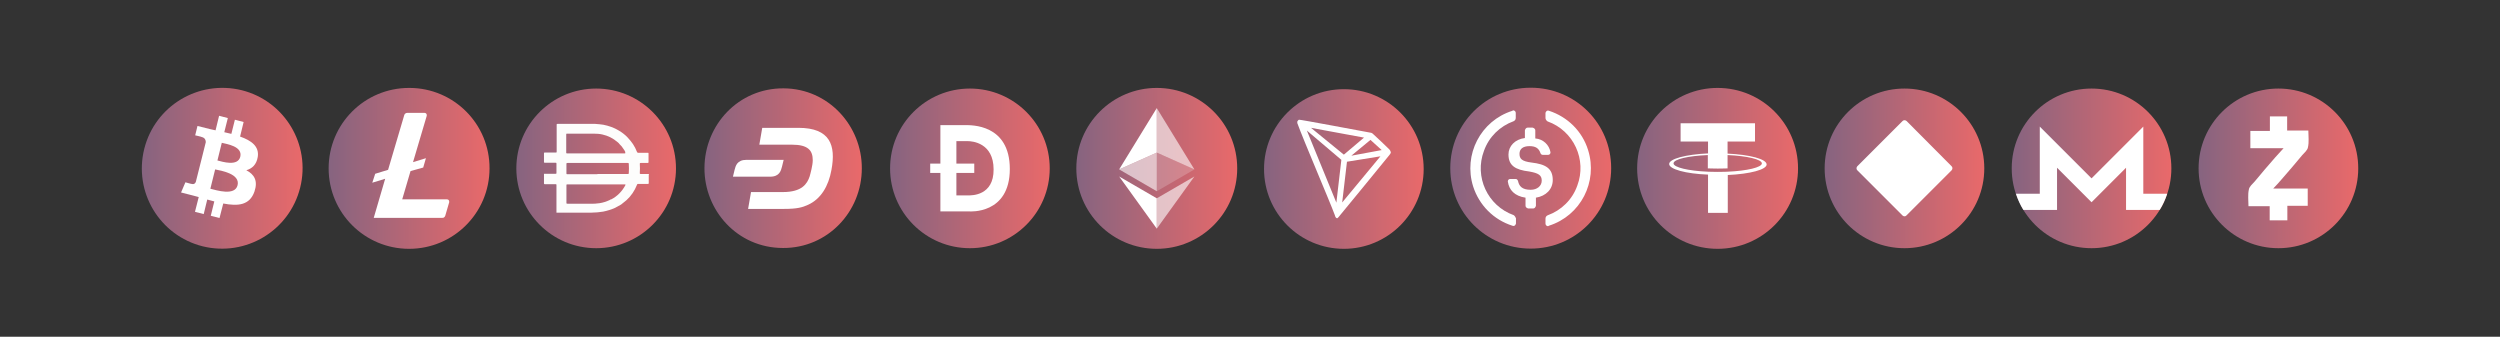 <?xml version="1.0" encoding="utf-8"?>
<!-- Generator: Adobe Illustrator 27.0.1, SVG Export Plug-In . SVG Version: 6.00 Build 0)  -->
<svg version="1.1" id="Capa_1" xmlns="http://www.w3.org/2000/svg" xmlns:xlink="http://www.w3.org/1999/xlink" x="0px" y="0px"
	 viewBox="0 0 1202.7 162" style="enable-background:new 0 0 1202.7 162;" xml:space="preserve">
<rect x="0" y="0" width="1202.7" height="162" fill="#333333" stroke="none"/>
<style type="text/css">
	.st0{fill:url(#SVGID_1_);}
	.st1{fill:url(#SVGID_00000054985185069373511360000004942734470869607323_);}
	.st2{fill:url(#SVGID_00000103247897444578573010000017513585470065463479_);}
	.st3{fill:url(#SVGID_00000152955355473622741850000006438809550581669817_);}
	.st4{fill:url(#SVGID_00000165915544903385144620000010738816411118074501_);}
	.st5{fill:#7C7C7C;}
	.st6{fill:#7C7C7C;stroke:#FFFFFF;stroke-width:4;stroke-miterlimit:10;}
	.st7{fill:#DCDCDC;stroke:#FFFFFF;stroke-width:4;stroke-miterlimit:10;}
	.st8{fill:none;}
	.st9{fill:#FFFFFF;}
	.st10{fill:#7B7B7B;}
	.st11{fill:#F8F8F8;}
	.st12{fill:url(#SVGID_00000145763871473489353660000014477189959087371677_);}
	.st13{fill:url(#SVGID_00000039816663505390694970000009661180918218556572_);}
	.st14{fill:url(#SVGID_00000085240376535275283840000013663765165804797574_);}
	.st15{fill:url(#SVGID_00000054241475505582091160000009932995459166111141_);}
	.st16{fill:url(#SVGID_00000016075981865056624750000007410215999550360218_);}
	.st17{fill:url(#SVGID_00000137097015127900484810000017807810026378056112_);}
	.st18{fill:url(#SVGID_00000153681112927929342060000001819458129572755633_);}
	.st19{fill:url(#SVGID_00000039126957229408425970000002097392382230475933_);}
	.st20{fill:url(#SVGID_00000098932029518354980820000005870146053254804645_);}
	.st21{fill:url(#SVGID_00000128474730407262398250000016504255298990720679_);}
	.st22{fill:#FF6B6A;}
	.st23{opacity:0.13;}
	.st24{clip-path:url(#SVGID_00000018945229445279324250000010783390780841715614_);}
	.st25{clip-path:url(#SVGID_00000043434259541181149850000003855012884083896990_);}
	.st26{fill:url(#SVGID_00000096751558172764944140000000924976879800808881_);}
	.st27{fill:url(#SVGID_00000170253007503103501350000003491980224199896504_);}
	.st28{fill:url(#SVGID_00000166674524808086369660000010081183319787528588_);}
	.st29{fill:url(#SVGID_00000103233048388645711960000012718301794083666567_);}
	.st30{fill:url(#SVGID_00000152234537136067276210000014737807127485949571_);}
	.st31{fill:url(#SVGID_00000043445769195576279250000015098345982436985005_);}
	.st32{fill:url(#SVGID_00000013191834962707882730000017904129853288238236_);}
	.st33{fill:url(#SVGID_00000039122636425989874070000006223983514371672479_);}
	.st34{fill:url(#SVGID_00000182493814694393071560000017484578236092794279_);}
	.st35{fill:url(#SVGID_00000048492075598708849860000006178582955376479160_);}
	.st36{fill:url(#SVGID_00000173132482350476346220000001530484450176202654_);}
	.st37{fill:url(#SVGID_00000061467641722241923570000005404870027166415237_);}
	.st38{fill:url(#SVGID_00000059270784751073938960000007693623506224530871_);}
	.st39{fill:url(#SVGID_00000088128986132833818670000003285356933227893654_);}
	.st40{fill:url(#SVGID_00000021819155620314820510000006600856657858556078_);}
	.st41{fill:url(#SVGID_00000017493291564741824280000012793296010875816103_);}
	.st42{fill:url(#SVGID_00000133521700042813463680000016637594721819823029_);}
	.st43{fill:url(#SVGID_00000108278011539790449930000013402953296593571508_);}
	.st44{fill:url(#SVGID_00000129177509379302494980000017790428963171780743_);}
	.st45{fill:url(#SVGID_00000024698917423941325760000011477062904749253509_);}
	.st46{fill:url(#SVGID_00000125604796708283368060000000791225815920786308_);}
	.st47{fill:url(#SVGID_00000128474393856108649680000000619635031912956071_);}
	.st48{fill:url(#SVGID_00000010288606153238546890000017905828420579272582_);}
	.st49{fill:url(#SVGID_00000163756613959530244180000004612708193177504690_);}
	.st50{fill:url(#SVGID_00000048486957553615760080000006943931837538096292_);}
	.st51{fill:url(#SVGID_00000021801532696402766710000015383660228774944184_);}
	.st52{fill:url(#SVGID_00000073721023528350597760000013172042388487783103_);}
	.st53{fill:url(#SVGID_00000178898916554361443980000014036614442864437908_);}
	.st54{fill:url(#SVGID_00000119830974086539229030000014778438494790606221_);}
	.st55{fill:url(#SVGID_00000057855825110598574140000004611390150661981313_);}
	.st56{fill:url(#SVGID_00000141446230635373537090000002967443662044108428_);}
	.st57{fill:url(#SVGID_00000023248218349441213560000006048074544557015217_);}
	.st58{fill:url(#SVGID_00000064351137389022703950000015657508483876492694_);}
	.st59{fill:url(#SVGID_00000089553415690494130440000014359955996809567401_);}
	.st60{fill:url(#SVGID_00000078043463269108204840000003065408974255309715_);}
	.st61{fill:url(#SVGID_00000005967322522876761850000011067084131869850028_);}
	.st62{fill:url(#SVGID_00000020368077032535889050000005294090728637783992_);}
	.st63{fill:url(#SVGID_00000142869173537338782150000009884357047907811217_);}
	.st64{fill:url(#SVGID_00000095323570706224142670000009154425769046851994_);}
	.st65{fill:url(#SVGID_00000005237782046890236010000016093627952339568810_);}
	.st66{fill:url(#SVGID_00000018222210126794706470000008173785909798023815_);}
	.st67{fill:url(#SVGID_00000067215786868588843970000016991260529111797642_);}
	.st68{fill:url(#SVGID_00000166674634299124416750000003852122344296238774_);}
	.st69{fill:url(#SVGID_00000018230998563682758610000008864061491485306259_);}
	.st70{fill:url(#SVGID_00000025425276948124067850000000850964677900358815_);}
	.st71{fill:url(#SVGID_00000079458684892124110710000003634417274976335529_);}
	.st72{fill:url(#SVGID_00000174584080551412706790000016606037407560268692_);}
	.st73{fill:url(#SVGID_00000123405624424225325550000017375366202812526783_);}
	.st74{fill:url(#SVGID_00000183224667356430180970000003905628125460674225_);}
	.st75{fill:url(#SVGID_00000095321590555865983460000010967417804953894023_);}
	.st76{fill:url(#SVGID_00000146496392469212939370000008300595110094728840_);}
	.st77{fill:url(#SVGID_00000103233015842347649080000010669547543452069797_);}
	.st78{fill:url(#SVGID_00000174580427063998887380000000943437719179143809_);}
	.st79{fill:url(#SVGID_00000083803722719969327410000005355378657556136345_);}
	.st80{fill:url(#SVGID_00000165934621102240412460000014072870184945510285_);}
	.st81{fill:url(#SVGID_00000000188624383582340360000006945504444071241613_);}
	.st82{fill:url(#SVGID_00000150095732342130763970000013719265101377474988_);}
	.st83{fill:url(#SVGID_00000067222067122282395980000003455823947928715428_);}
	.st84{fill:url(#SVGID_00000007423251047681522320000004387072971237904266_);}
	.st85{fill:url(#SVGID_00000042727720060858374510000015061912731400094099_);}
	.st86{fill:url(#SVGID_00000149355169549107339510000009634162633444374959_);}
	.st87{fill:url(#SVGID_00000153699263222640385590000015627242858563216829_);}
	.st88{fill:url(#SVGID_00000182503777679928023000000001928570175277767359_);}
	.st89{fill:url(#SVGID_00000156553962541526453620000005193726382646403997_);}
	.st90{fill:url(#SVGID_00000113340857071286776290000018357910110361151638_);}
	.st91{fill:url(#SVGID_00000128468421280196419420000003393443611590614426_);}
	.st92{fill:url(#SVGID_00000177485422472693415090000004548996744619232398_);}
	.st93{fill:url(#SVGID_00000052816360937912015550000004193596650820688051_);}
	.st94{fill:url(#SVGID_00000090263835006530085970000014689922841874151315_);}
	.st95{fill:url(#SVGID_00000029742488946617596810000000050830654798252957_);}
	.st96{fill:url(#SVGID_00000062158798960172524080000007672425344128956804_);}
	.st97{fill:url(#SVGID_00000170275917295173841540000003744779539886854295_);}
	.st98{fill:url(#SVGID_00000080888385143992991640000001994658611278589594_);}
	.st99{fill:url(#SVGID_00000180335320770484771110000010457319157650649745_);}
	.st100{fill:url(#SVGID_00000103250488501617293380000000970822605294206864_);}
	.st101{fill:url(#SVGID_00000108284508522262815820000002702365185485519769_);}
	.st102{fill:url(#SVGID_00000183947158388645975120000010158706337217837217_);}
	.st103{fill:url(#SVGID_00000142157826988299824440000014296745811460053898_);}
	.st104{fill:url(#SVGID_00000080170477215770395460000008592405220477181609_);}
	.st105{fill:url(#SVGID_00000057139925952600807410000006814744845376105144_);}
	.st106{fill:url(#SVGID_00000137113820663820449420000013470052625590079144_);}
	.st107{fill:url(#SVGID_00000101104310323980945580000011602503052559097776_);}
	.st108{fill:url(#SVGID_00000147206830302726962050000009359641537493118596_);}
	.st109{fill:url(#SVGID_00000052797034970536670390000000549529701072326028_);}
	.st110{fill:url(#SVGID_00000086658498318911551250000003361133319585618832_);}
	.st111{fill:url(#SVGID_00000012470653503474153620000013380266693838677132_);}
	.st112{fill:url(#SVGID_00000005986712665940647980000001827934959736668841_);}
	.st113{fill:url(#SVGID_00000003816211399956691000000010628288280811874969_);}
	.st114{fill:url(#SVGID_00000008119853412459266110000004452639504644581250_);}
	.st115{fill:url(#SVGID_00000065055880147391917560000000308529825224242048_);}
	.st116{fill:url(#SVGID_00000052825767148701800190000006790580101529758624_);}
	.st117{fill:url(#SVGID_00000132800640816736200130000006504523336161791623_);}
	.st118{fill:url(#SVGID_00000010280458701679033170000015610548596192232360_);}
	.st119{fill:url(#SVGID_00000046298830023964361650000017676556578360282036_);}
	.st120{fill:url(#SVGID_00000081634853555323202460000017586903412248534952_);}
	.st121{fill:url(#SVGID_00000012474530552898941050000009023096328570143380_);}
	.st122{fill:url(#SVGID_00000005964927656540185610000006979740809085955751_);}
	.st123{fill:url(#SVGID_00000029757232845722125180000006667783307705534887_);}
	.st124{fill:url(#SVGID_00000145762814621845513100000003339834711830740107_);}
	.st125{fill:url(#SVGID_00000080886151980159263780000004790425116123426979_);}
	.st126{fill:url(#SVGID_00000030462087122815741320000015162472399929440412_);}
	.st127{fill:url(#SVGID_00000042008844968845456220000015812462282279479719_);}
	.st128{fill:url(#SVGID_00000014602677400532433770000017703445739131358387_);}
	.st129{fill:url(#SVGID_00000025418878413999828330000006390102071762066330_);}
	.st130{fill:url(#SVGID_00000126318846027047781160000011698868518638083205_);}
	.st131{fill:url(#SVGID_00000158750049333229162320000005213271542792517788_);}
	.st132{fill:url(#SVGID_00000180353968586637159010000004803489018007169445_);}
	.st133{fill:url(#SVGID_00000092429050115559874780000005161031436096448935_);}
	.st134{fill:url(#SVGID_00000060717319877685693290000009433048268207616422_);}
	.st135{fill:url(#SVGID_00000021085280958017199790000007884335675367404213_);}
	.st136{fill:url(#SVGID_00000169538732186785061120000011781799180868400555_);}
	.st137{fill:url(#SVGID_00000143610439226041973890000012598052629098517164_);}
	.st138{fill:url(#SVGID_00000169539741135603838230000009322268693879387068_);}
	.st139{fill:url(#SVGID_00000141450772365311792740000016470128921537649543_);}
	.st140{fill:url(#SVGID_00000140008398159418376320000007681596962470992791_);}
	.st141{fill:url(#SVGID_00000143589651591024268530000013146609326008680332_);}
	.st142{fill:url(#SVGID_00000167367509845165608590000010581651263053831580_);}
	.st143{fill:url(#SVGID_00000183229991092504547730000002691346327975627444_);}
	.st144{fill:url(#SVGID_00000010273790035177718370000015723271439312955579_);}
	.st145{fill:url(#SVGID_00000039827442417593128120000002845875601036915081_);}
	.st146{fill:url(#SVGID_00000103244116880156694840000005013321073191946425_);}
	.st147{fill:url(#SVGID_00000143601614485394437180000002592449235968763060_);}
	.st148{fill:url(#SVGID_00000094613966513054834510000002846096235325288349_);}
	.st149{fill:url(#SVGID_00000036947382894158688260000011461590706308909193_);}
	.st150{fill:url(#SVGID_00000037673511253394078440000006078953325376369807_);}
	.st151{fill:url(#SVGID_00000005961072809667853090000011268644044608219785_);}
	.st152{fill:url(#SVGID_00000135683741710443029490000014834035273180111291_);}
	.st153{fill:url(#SVGID_00000060740959220010493010000000443911670054089144_);}
	.st154{fill:url(#SVGID_00000020379142035620260100000006368596657015735680_);}
	.st155{fill:url(#SVGID_00000121261040908764874430000005861141424445390246_);}
	.st156{fill:url(#SVGID_00000039131320427816861860000005398895648993315513_);}
	.st157{fill:url(#SVGID_00000173847823123423033440000017713277444101364110_);}
	.st158{fill:url(#SVGID_00000098181078298971033470000015426549432865900202_);}
	.st159{fill:url(#SVGID_00000121281515563763642200000006228278595221684650_);}
	.st160{fill:url(#SVGID_00000013164447098892241240000014908753155118189756_);}
	.st161{fill:url(#SVGID_00000030457262939208353960000006886637798752802491_);}
	.st162{fill:url(#SVGID_00000164499796727530250870000005715790142487731087_);}
	.st163{fill:url(#SVGID_00000067934184910503333920000011124337204194733228_);}
	.st164{fill:url(#SVGID_00000124862565330945443940000008695350254317870007_);}
	.st165{fill:url(#SVGID_00000098220502907903185090000000996754833054695332_);}
	.st166{fill:url(#SVGID_00000075133648303396223110000007789586587065751170_);}
	.st167{fill:url(#SVGID_00000108290843482721519680000009342508406862428087_);}
	.st168{fill:url(#SVGID_00000093899755434487408630000016744157226582612135_);}
	.st169{fill:url(#SVGID_00000080921041211785514210000006142998676558644390_);}
	.st170{fill:url(#SVGID_00000076605542573266008500000016041233624918850183_);}
	.st171{fill:url(#SVGID_00000109718083221594362470000012699118724247046067_);}
	.st172{fill:url(#SVGID_00000006689131403203864400000014332236049368736145_);}
	.st173{fill:url(#SVGID_00000038378298791197492360000010713162458865592736_);}
	.st174{fill:url(#SVGID_00000153699289333429452540000003583816999225363900_);}
	.st175{fill:url(#SVGID_00000016045545249415765980000011351255039813309359_);}
	.st176{fill:url(#SVGID_00000005952271982696591950000015731965934877607303_);}
	.st177{fill:url(#SVGID_00000096769394466071122230000013792145899195942840_);}
	.st178{fill:url(#SVGID_00000127763407888260492920000010073981437714233992_);}
	.st179{fill:url(#SVGID_00000109021517204242164610000012750221921197877141_);}
	.st180{fill:url(#SVGID_00000038370790373866824540000011655085731683235245_);}
	.st181{fill:url(#SVGID_00000155132200264044104060000017190284237651795349_);}
	.st182{fill:url(#SVGID_00000015332043362454043140000015565181231672112301_);}
	.st183{fill:url(#SVGID_00000169546826132581118350000006146642887542769830_);}
	.st184{fill:url(#SVGID_00000057864930165493661350000014346604073907667619_);}
	.st185{fill:url(#SVGID_00000046321244110680116020000013252513355449499821_);}
	.st186{fill:url(#SVGID_00000004525826275945157630000001679568453020850859_);}
	.st187{fill:url(#SVGID_00000147942966087046019640000001198234355709395627_);}
	.st188{fill:url(#SVGID_00000071548044277575052330000005424688557813222313_);}
	.st189{fill:url(#SVGID_00000069394752262520837860000014070222741995223428_);}
	.st190{fill:url(#SVGID_00000145752220007287184150000004096754359305553578_);}
	.st191{fill:url(#SVGID_00000150075633924272895500000006996646377635873920_);}
	.st192{fill:url(#SVGID_00000045604121131222012290000003173185131229640873_);}
	.st193{fill:url(#SVGID_00000050620577538607469360000010271525722820711358_);}
	.st194{fill:url(#SVGID_00000157288673271597882730000017935997793577697717_);}
	.st195{fill:url(#SVGID_00000153702384405334860380000007043422370047783871_);}
	.st196{fill:url(#SVGID_00000112597348053009647510000008014529074215281322_);}
	.st197{fill:url(#SVGID_00000166641976770196786760000016037037394135947700_);}
	.st198{fill:url(#SVGID_00000118385217257338003860000015532591360415857556_);}
	.st199{fill:url(#SVGID_00000139274494567756918910000004453723606007124389_);}
	.st200{fill:url(#SVGID_00000155827175001688751690000015447121092208359832_);}
	.st201{fill:url(#SVGID_00000044150697962400714340000006416319100627108493_);}
	.st202{fill:url(#SVGID_00000128475354917923962230000002049759052078192780_);}
	.st203{fill:url(#SVGID_00000158004441141793145010000010557730197498631324_);}
	.st204{fill:url(#SVGID_00000165950813717249237300000009932783993449558708_);}
	.st205{fill:url(#SVGID_00000031892729671557496160000001125349057857320331_);}
	.st206{fill:url(#SVGID_00000074438837923842984090000016290637317309782443_);}
	.st207{fill:url(#SVGID_00000085250609355258292640000016762506499212535473_);}
	.st208{fill:url(#SVGID_00000008831248912696461740000001401742166001920644_);}
	.st209{fill:url(#SVGID_00000132808015613798438900000005727455008123412391_);}
	.st210{fill:url(#SVGID_00000048485560663669345040000006554114404080043177_);}
	.st211{fill:url(#SVGID_00000178170959084753691080000000270116720195653289_);}
	.st212{fill:url(#SVGID_00000093881010453937710610000010608126588539454115_);}
	.st213{fill:url(#SVGID_00000054987194193945106380000004721106426011170725_);}
	.st214{fill:url(#SVGID_00000173849633857624657850000015649979360393480607_);}
	.st215{fill:url(#SVGID_00000096765803380661845880000018352115529418230685_);}
	.st216{fill:url(#SVGID_00000063618636693884424560000015177204751656089007_);}
	.st217{fill:url(#SVGID_00000122696511242072631990000016609786285889711525_);}
	.st218{fill:url(#SVGID_00000041974025849690337010000002556232076880109701_);}
	.st219{fill:url(#SVGID_00000037671689424034168290000015591899247371961769_);}
	.st220{fill:url(#SVGID_00000039855726360513019790000009942001396788531365_);}
	.st221{fill:url(#SVGID_00000127020698021166320300000003151888943153332136_);}
	.st222{fill:url(#SVGID_00000040565637476281084580000006442525168067641779_);}
	.st223{fill:url(#SVGID_00000133497613046591658420000016517182294901520262_);}
	.st224{fill:url(#SVGID_00000140693370721812349110000004186966385927905210_);}
	.st225{fill:url(#SVGID_00000119093711284350796480000018248864152774560647_);}
	.st226{fill:url(#SVGID_00000040566425610137478160000014104733600895692161_);}
	.st227{fill:url(#SVGID_00000071547749607628921060000001991345420872459930_);}
	.st228{fill:url(#SVGID_00000068672744671572106980000013927499227759005882_);}
	.st229{fill:url(#SVGID_00000016791036303768552580000008602956336780089499_);}
	.st230{fill:url(#SVGID_00000083053372140723487820000013472730250754593447_);}
	.st231{fill:url(#SVGID_00000045608535594337248940000008659766023066839466_);}
	.st232{fill:url(#SVGID_00000071539014656177369380000013315776344838396065_);}
	.st233{fill:url(#SVGID_00000087411983185082666550000002067883349766928539_);}
	.st234{fill:url(#SVGID_00000044150455983131555650000011497589846924898452_);}
	.st235{fill:url(#SVGID_00000180340194884740212240000006066254847216060848_);}
	.st236{fill:url(#SVGID_00000072970755900995748620000011591864291613018503_);}
	.st237{fill:url(#SVGID_00000027562694023342434000000005749850632924263071_);}
	.st238{fill:url(#SVGID_00000075160022784986181860000006710822537064724639_);}
	.st239{fill:url(#SVGID_00000157286920835385444060000005309122267210490026_);}
	.st240{fill:url(#SVGID_00000060746813757867526110000016699332550361138561_);}
	.st241{fill:url(#SVGID_00000069386385822406467850000011611303649150246326_);}
	.st242{fill:url(#SVGID_00000145759397584062126750000001812334082575661701_);}
	.st243{fill:url(#SVGID_00000000905420736898992940000004895613104725501568_);}
	.st244{fill:url(#SVGID_00000036970604972213738660000005708377186079774895_);}
	.st245{fill:url(#SVGID_00000173842094707024472550000007536041672114425224_);}
	.st246{fill:url(#SVGID_00000160185832638993012020000008699776882235676599_);}
	.st247{fill:url(#SVGID_00000063591172390169014580000002651377283864823704_);}
	.st248{fill:url(#SVGID_00000150096518168022044020000011523828949068810930_);}
	.st249{fill:url(#SVGID_00000058556672951886691610000012745547569308243097_);}
	.st250{fill:url(#SVGID_00000111894239665122531730000002542702804764022441_);}
	.st251{fill:url(#SVGID_00000137117774821470819510000010512991251445068729_);}
	.st252{fill:url(#SVGID_00000096039364901427272620000013217642878616354982_);}
	.st253{fill:url(#SVGID_00000088105429018927951130000012430314937454965659_);}
	.st254{fill:url(#SVGID_00000054975252896600258550000002159770609971863719_);}
	.st255{fill:url(#SVGID_00000020394096991196820680000002814851979702849939_);}
	.st256{fill:url(#SVGID_00000143586748955528073310000004623462039129202070_);}
	.st257{fill:url(#SVGID_00000082330663480657741080000003070422481509406121_);}
	.st258{fill:url(#SVGID_00000128472503378476714500000009499883787654404770_);}
	.st259{fill:url(#SVGID_00000147201591193772557400000014810484392586397598_);}
	.st260{fill:url(#SVGID_00000057860160053195414070000007214798990723333560_);}
	.st261{fill:url(#SVGID_00000158024097598781176660000010147192692084725924_);}
	.st262{fill:url(#SVGID_00000116215523196209609960000013899674620460251324_);}
	.st263{fill:url(#SVGID_00000179621096988373606800000009122385721694231215_);}
	.st264{fill:url(#SVGID_00000075864441306783009510000011054579763032045479_);}
	.st265{fill:url(#SVGID_00000163789782590926859200000002852173093484320647_);}
	.st266{fill:url(#SVGID_00000013915895291517538430000005544367029899613097_);}
	.st267{fill:url(#SVGID_00000001646022448320532630000008693295854028601740_);}
	.st268{fill:url(#SVGID_00000156571366034712775370000005350310356059550641_);}
	.st269{fill:url(#SVGID_00000145049775014712487030000013795771516947110566_);}
	.st270{fill:url(#SVGID_00000167356590714765772540000017786288097626481591_);}
	.st271{fill:url(#SVGID_00000022548955486838861820000006176680250382806168_);}
	.st272{fill:url(#SVGID_00000023966220707338837430000008387358352457192598_);}
	.st273{fill:url(#SVGID_00000084505715140822325990000005826714437434160261_);}
	.st274{fill:url(#SVGID_00000011014742980559806810000001335921900203803294_);}
	.st275{fill:url(#SVGID_00000026121053612669649320000007324305059265850546_);}
	.st276{fill:url(#SVGID_00000152945972086318601560000006211654720723358383_);}
	.st277{fill:url(#SVGID_00000027595543470242109640000001904073914379002284_);}
	.st278{fill:url(#SVGID_00000083783960811554266050000016343361866750390155_);}
	.st279{fill:url(#SVGID_00000011032286035568901760000014964508631634864559_);}
	.st280{fill:url(#SVGID_00000109014587495820774800000006371532334965052839_);}
	.st281{fill:url(#SVGID_00000013178358995435346460000017635263966427860118_);}
	.st282{fill:url(#SVGID_00000085954198345000014560000010728272594251387295_);}
	.st283{fill:url(#SVGID_00000177481125364717659660000011131503404711962032_);}
	.st284{fill:url(#SVGID_00000132058170306375948630000001871314960476507290_);}
	.st285{fill:url(#SVGID_00000129902033546104561340000001246788280526161811_);}
	.st286{fill:url(#SVGID_00000095336821181808993400000013288423076461993634_);}
	.st287{fill:url(#SVGID_00000156556077984622354070000000791595144960173960_);}
	.st288{fill:url(#SVGID_00000116210373894805287340000007968216017933612476_);}
	.st289{fill:url(#SVGID_00000085235512958608644730000004586425955328797090_);}
	.st290{fill:url(#SVGID_00000074442238258545384270000008161404162006262954_);}
	.st291{fill:url(#SVGID_00000124841149763854449160000003131459944917096577_);}
	.st292{fill:url(#SVGID_00000036251125719947290740000001766904525694542727_);}
	.st293{fill:url(#SVGID_00000172426676038857458900000010524160960180372867_);}
	.st294{fill:url(#SVGID_00000051359506408089945760000015784104558924379036_);}
	.st295{fill:url(#SVGID_00000007386289223689393450000008595478776250720908_);}
	.st296{fill:url(#SVGID_00000121272599011286206440000000081160609151186606_);}
	.st297{fill:url(#SVGID_00000096779411163302253870000014316395727282397569_);}
	.st298{fill:url(#SVGID_00000156558738823495172700000016035296136812260233_);}
	.st299{fill:url(#SVGID_00000165940494162506143810000008662868769294144137_);}
	.st300{fill:url(#SVGID_00000091695397830405768180000013741190105563396273_);}
	.st301{fill:url(#SVGID_00000054236132086632930120000007847695952412894853_);}
	.st302{fill:url(#SVGID_00000149382580665322364650000003699751854780674454_);}
	.st303{fill:url(#SVGID_00000031182801340889648750000004228498698897219747_);}
	.st304{fill:url(#SVGID_00000086672149781957682660000015790303902621997503_);}
	.st305{fill:url(#SVGID_00000057144571761090097320000001698882903115338382_);}
	.st306{fill:url(#SVGID_00000099656824296931058610000000886721067765980090_);}
	.st307{fill:url(#SVGID_00000053538915096404992880000006005678797009210784_);}
	.st308{fill:url(#SVGID_00000014634075022792046420000017364057960439272590_);}
	.st309{fill:url(#SVGID_00000114070387682342924550000006854647122674885006_);}
	.st310{fill:url(#SVGID_00000178923470218720661320000006400658524185215644_);}
	.st311{fill:url(#SVGID_00000069373842016287746240000000465900019024849844_);}
	.st312{fill:url(#SVGID_00000153666997978049445470000010931911722671849402_);}
	.st313{fill:url(#SVGID_00000181064177830230732740000015276535773725880491_);}
	.st314{fill:url(#SVGID_00000145046055725894544860000006207667772371324039_);}
	.st315{fill:url(#SVGID_00000093161668175696193720000009703271230599060641_);}
	.st316{fill:url(#SVGID_00000026855629357611633580000004168682204325611417_);}
	.st317{fill:url(#SVGID_00000183969460835572684590000004898470896184118923_);}
	.st318{fill:url(#SVGID_00000082363386278957997240000001480108608888043140_);}
	.st319{fill:url(#SVGID_00000133526344288973257200000001749304258327218619_);}
	.st320{fill:url(#SVGID_00000158721782739684613520000013054352443641069477_);}
	.st321{fill:url(#SVGID_00000113325531062733024790000015295365820097899149_);}
	.st322{fill:url(#SVGID_00000001659848706604867370000003036235834917376412_);}
	.st323{fill:url(#SVGID_00000153666828019498542240000007057202755515569046_);}
	.st324{fill:url(#SVGID_00000179632628080903977210000013309978092638578842_);}
	.st325{fill:url(#SVGID_00000044152565842896199560000000546499319251094189_);}
	.st326{fill:url(#SVGID_00000047748040974869030050000002831349726806115738_);}
	.st327{fill:url(#SVGID_00000139260984381732349330000009215350459566853023_);}
	.st328{fill:url(#SVGID_00000109739057118325823880000012592797419197668239_);}
	.st329{fill:url(#SVGID_00000169558661416474821750000015016176780389053113_);}
	.st330{fill:url(#SVGID_00000018953004778673922060000009907842608979034298_);}
	.st331{fill:url(#SVGID_00000007425287764980610160000016349234010797097398_);}
	.st332{fill:url(#SVGID_00000133490002555758157740000000310181876868243622_);}
	.st333{fill:url(#SVGID_00000163772616139259504460000011522383292665710217_);}
	.st334{fill:url(#SVGID_00000141429473992979802790000001180549885024212916_);}
	.st335{fill:url(#SVGID_00000000184341384576635960000002037699333137141649_);}
	.st336{fill:url(#SVGID_00000144331506200781249310000016910768148218177717_);}
	.st337{fill:url(#SVGID_00000125567072074304866850000006157304210013609869_);}
	.st338{fill:url(#SVGID_00000173154096340918734070000016217063646831561135_);}
	.st339{fill:url(#SVGID_00000047745516395406990480000005849172224884256693_);}
	.st340{fill:url(#SVGID_00000024706446945193162480000003026348984160629430_);}
	.st341{fill:url(#SVGID_00000145020869954990522040000009706130747005176742_);}
	.st342{fill:url(#SVGID_00000072269662520439886270000010825474004898252972_);}
	.st343{fill:url(#SVGID_00000006693641479224172230000009730705506356310715_);}
	.st344{fill:url(#SVGID_00000026155888615527265530000001231577883297950601_);}
	.st345{fill:url(#SVGID_00000125601436119502621460000005427448255112654252_);}
	.st346{fill:url(#SVGID_00000142882860151080399150000014878994764818509242_);}
	.st347{fill:url(#SVGID_00000083787685608225140460000009929496192114706073_);}
	.st348{fill:url(#SVGID_00000011711234145977954870000006047935637139858325_);}
	.st349{fill:url(#SVGID_00000040573227759089994940000006672159047734802823_);}
	.st350{fill:url(#SVGID_00000162340945406903037470000012766076506188804236_);}
	.st351{fill:url(#SVGID_00000176006944053087215180000001638622551021545902_);}
	.st352{fill:url(#SVGID_00000128481175145713674370000005549618539510898316_);}
	.st353{fill:url(#SVGID_00000113311391872328162970000004377013894483974803_);}
	.st354{fill:url(#SVGID_00000163778023078001832280000017381090712607216305_);}
	.st355{fill:url(#SVGID_00000111881835567692715500000016540114562857859985_);}
	.st356{fill:url(#SVGID_00000142168842251514039970000006349621351371537333_);}
	.st357{fill:url(#SVGID_00000102509722565084902530000001780138467561648061_);}
	.st358{fill:url(#SVGID_00000114042620959750527250000015315127994597046711_);}
	.st359{fill:url(#SVGID_00000033328651479070158170000006194346588550380437_);}
	.st360{fill:url(#SVGID_00000041990170400570642380000016653095359486210453_);}
	.st361{fill:url(#SVGID_00000045577724985707937830000014412851021639598501_);}
	.st362{fill:url(#SVGID_00000093894015488337414270000002271853668810770101_);}
	.st363{fill:url(#SVGID_00000135664505930289762100000017593369674217094832_);}
	.st364{fill:url(#SVGID_00000159468193028410633300000013722062548140656528_);}
	.st365{fill:url(#SVGID_00000158001834804263829180000001394316866380914614_);}
	.st366{fill:url(#SVGID_00000043454783315791491330000018383635149004143781_);}
	.st367{fill:url(#SVGID_00000173860074495618854550000016159791982585507992_);}
	.st368{fill:url(#SVGID_00000136378882909200083340000018045620356017704588_);}
	.st369{fill:url(#SVGID_00000033347598354687512210000015387220523429831813_);}
	.st370{fill:url(#SVGID_00000139295518822977157210000011220994053540855479_);}
	.st371{fill:url(#SVGID_00000111871695795988152920000018251693665532825259_);}
	.st372{fill:url(#SVGID_00000044163436155815270880000012969654875662260633_);}
	.st373{fill:url(#SVGID_00000181790187905212803860000004541953851453560726_);}
	.st374{fill:url(#SVGID_00000054959412597536105710000011560860921080439739_);}
	.st375{fill:url(#SVGID_00000154419705401848491860000011484259451382163090_);}
	.st376{fill:url(#SVGID_00000087381818735173732730000017313474790933761451_);}
	.st377{fill:url(#SVGID_00000100375641169062030640000011779361652445708694_);}
	.st378{fill:url(#SVGID_00000075880678867259082530000018338528863503630256_);}
	.st379{fill:url(#SVGID_00000013875713074177120900000000599993780008573568_);}
	.st380{fill:url(#SVGID_00000098901414679013512440000009321256594592300218_);}
	.st381{fill:url(#SVGID_00000121992626550791366870000011810079932377889983_);}
	.st382{fill:url(#SVGID_00000121978732388590067630000001339394807713504431_);}
	.st383{fill:url(#SVGID_00000027603250036716807970000015151426591046443139_);}
	.st384{fill:url(#SVGID_00000167385875727033265270000010509174034878019208_);}
	.st385{fill:url(#SVGID_00000178886432654977035630000002836689575743210645_);}
	.st386{fill:url(#SVGID_00000122722580637803956120000017198858455206270629_);}
	.st387{fill:url(#SVGID_00000094579966244828500140000016631630435830549639_);}
	.st388{fill:url(#SVGID_00000139981639105052562140000018194141675547083154_);}
	.st389{fill:url(#SVGID_00000181064075908421583700000012974609583938783910_);}
	.st390{fill:url(#SVGID_00000115486572217290807940000017754647076913791411_);}
	.st391{fill:url(#SVGID_00000132790444694307697970000001951813843784182420_);}
	.st392{fill:url(#SVGID_00000049915041198810295840000000876522824635082150_);}
	.st393{fill:url(#SVGID_00000014628556546792702820000001198927243950263468_);}
	.st394{fill:url(#SVGID_00000071542344078343397390000016837645910721956491_);}
	.st395{fill:url(#SVGID_00000158020159212638602180000015420765333133913472_);}
	.st396{fill:url(#SVGID_00000161615361133398761160000016604740823476197027_);}
	.st397{fill:url(#SVGID_00000129897593427973323070000010490776448050951091_);}
	.st398{fill:url(#SVGID_00000046314339706698982510000003669420120092825221_);}
	.st399{fill:url(#SVGID_00000023975369955258073140000001025640953256450181_);}
	.st400{fill:url(#SVGID_00000050649136948736456350000014475754703378161343_);}
	.st401{fill:url(#SVGID_00000057863310789647013120000003842768881902018691_);}
	.st402{fill:url(#SVGID_00000116226066751166098690000005965753905609951631_);}
	.st403{fill:url(#SVGID_00000027593901590960768130000006124146655681572284_);}
	.st404{fill:url(#SVGID_00000000934688390782611550000006147702326358428073_);}
	.st405{fill:url(#SVGID_00000023969652304497960130000011345449005579672201_);}
	.st406{fill:url(#SVGID_00000034084749164891727350000005047478919341394609_);}
	.st407{fill:url(#SVGID_00000026853932655559173490000008823394413399653265_);}
	.st408{fill:url(#SVGID_00000060717661720801734680000011000593122196172202_);}
	.st409{fill:url(#SVGID_00000132778832169106795790000014409861671725129115_);}
	.st410{fill:url(#SVGID_00000057124973805446715220000008529316814332696451_);}
	.st411{fill:url(#SVGID_00000086684442320321191260000014881128850344696468_);}
	.st412{fill:url(#SVGID_00000167359001155263278070000012019063610723572366_);}
	.st413{fill:url(#SVGID_00000073695753552628201460000001796037930781970613_);}
	.st414{fill:url(#SVGID_00000085946199379362563310000000597644157873939118_);}
	.st415{fill:url(#SVGID_00000085222828783519502400000005404554542621947804_);}
	.st416{fill:url(#SVGID_00000119091406148829894530000018223885258200251266_);}
	.st417{fill:url(#SVGID_00000033347163409941822610000002775474085632824975_);}
	.st418{fill:url(#SVGID_00000129919679988112429590000004710639228139457169_);}
	.st419{fill:url(#SVGID_00000069385243454118055040000015912224278605480341_);}
	.st420{fill:url(#SVGID_00000023972880363736047880000006740959359255110028_);}
	.st421{fill:url(#SVGID_00000036941014520375939900000016017275915972449183_);}
	.st422{fill:url(#SVGID_00000179644229233689410310000006993838422510014618_);}
	.st423{fill:url(#SVGID_00000087377383723760468450000002136761164018944679_);}
	.st424{fill:url(#SVGID_00000052076737684398510930000006762957121346919058_);}
	.st425{fill:url(#SVGID_00000060737235071504247070000004817697348526616474_);}
	.st426{fill:#E2E2E2;}
	.st427{fill:url(#SVGID_00000058576499541104413870000017360273639430163585_);}
	.st428{fill:url(#SVGID_00000067214747606820130540000012249239419534226823_);}
	.st429{fill:url(#SVGID_00000067949589669642183550000007250239524451038389_);}
	.st430{fill:url(#SVGID_00000109025274531597521940000007426305386649083806_);}
	.st431{fill:url(#SVGID_00000114772488294009908860000007964767292192922766_);}
	.st432{clip-path:url(#SVGID_00000092428546081057738080000009526229880308207243_);}
	.st433{clip-path:url(#SVGID_00000068645571061397030660000003622188229481567876_);}
	.st434{fill:url(#SVGID_00000080175326817871165490000013247988164002090881_);}
	.st435{fill:url(#SVGID_00000136403246419955708600000009622682853179733383_);}
	.st436{fill:url(#SVGID_00000047039322055663733580000007476617690513231792_);}
	.st437{fill:url(#SVGID_00000081641585332076981440000005759903964136568468_);}
	.st438{fill:url(#SVGID_00000085210234140528374970000016188823739845095598_);}
	.st439{fill:url(#SVGID_00000088108168374034587030000007158605083970824579_);}
	.st440{fill:url(#SVGID_00000026867889047596337390000014353312319251980474_);}
	.st441{fill:url(#SVGID_00000010312017340610134030000002969109824747781025_);}
	.st442{fill:url(#SVGID_00000046312498518210872700000006285582247547808423_);}
	.st443{fill:url(#SVGID_00000168098454242263242160000006533438331608494479_);}
	.st444{fill:url(#SVGID_00000063609067811495921330000007457422004221840546_);}
	.st445{fill:url(#SVGID_00000021841937152333723070000002418169726313923494_);}
	.st446{fill:url(#SVGID_00000052084902568022239510000008429636688993151151_);}
	.st447{fill:url(#SVGID_00000123417650986420588750000013575129766785308594_);}
	.st448{fill:url(#SVGID_00000141422261416295416700000006426858505979096961_);}
	.st449{fill:url(#SVGID_00000124863707054256461250000016025310671187691706_);}
	.st450{fill:url(#SVGID_00000053528187045701618120000003626380245208683656_);}
	.st451{fill:url(#SVGID_00000155847644474952371150000017587992083357438615_);}
	.st452{fill:url(#SVGID_00000159462558065275699450000015106834549649311637_);}
	.st453{fill:url(#SVGID_00000001662391012635891350000006900392050548101262_);}
	.st454{fill:url(#SVGID_00000014625160268378656300000001980536585436719746_);}
	.st455{fill:url(#SVGID_00000005228157783119762810000007202370004380955572_);}
	.st456{fill:url(#SVGID_00000061467907637977946670000007742428979687038109_);}
	.st457{fill:url(#SVGID_00000036229418556966482830000005094578725549680294_);}
	.st458{fill:url(#SVGID_00000089546763013097121160000004373559066989203891_);}
	.st459{fill:url(#SVGID_00000095318075915675405080000000750587484743074994_);}
	.st460{fill:url(#SVGID_00000136398147890871795010000018249482480862576781_);}
	.st461{fill:url(#SVGID_00000140726647627496425460000013307925824209301691_);}
	.st462{fill:url(#SVGID_00000078731473675571383500000017186577515927328915_);}
	.st463{fill:url(#SVGID_00000093888930544461111860000002284289057378123909_);}
	.st464{fill:url(#SVGID_00000170997113272836025600000017225366183667187903_);}
	.st465{fill:url(#SVGID_00000163790019393968989970000006705659810873726109_);}
	.st466{fill:url(#SVGID_00000064349042494003347280000002946515933336552875_);}
	.st467{fill:url(#SVGID_00000065761068062638475750000014686475728572420759_);}
	.st468{fill:url(#SVGID_00000158719684279251485450000010488341570899952265_);}
	.st469{fill:url(#SVGID_00000168833327379301310340000010310954359185893015_);}
	.st470{fill:url(#SVGID_00000064342620756514739590000008797884779194290821_);}
	.st471{fill:url(#SVGID_00000162334596832586593090000003007228342577058696_);}
	.st472{fill:url(#SVGID_00000143584902461796545800000001163178482269338042_);}
	.st473{fill:url(#SVGID_00000000190965511075061600000016894857497155971772_);}
	.st474{fill:url(#SVGID_00000008117553945591656460000005217789274860377232_);}
	.st475{fill:url(#SVGID_00000035489502273243923830000009275086324102188478_);}
	.st476{fill:url(#SVGID_00000125582599441707564030000011186828492558988950_);}
	.st477{fill:url(#SVGID_00000020391030380728130220000005655360987372397186_);}
	.st478{fill:url(#SVGID_00000052823720868411524920000012154443068935960482_);}
	.st479{fill:url(#SVGID_00000125577010072265432490000013883646326363400092_);}
	.st480{fill:url(#SVGID_00000090290843655014323170000003237131093749881234_);}
	.st481{fill:url(#SVGID_00000152235589022569743830000006492077722878146718_);}
	.st482{fill:url(#SVGID_00000073702187945870480590000018015750085822241972_);}
	.st483{fill:url(#SVGID_00000091720738218434329480000012988251996759549096_);}
	.st484{fill:url(#SVGID_00000101063061851305065970000002918825182912915894_);}
	.st485{fill:url(#SVGID_00000151530816542780037340000003014334743036057748_);}
	.st486{fill:url(#SVGID_00000085966223065288484800000011830714187293793945_);}
	.st487{fill:url(#SVGID_00000027570327282846784470000002834395354468761788_);}
	.st488{fill:url(#SVGID_00000170980981476771005950000006373391774018805682_);}
	.st489{fill:url(#SVGID_00000115485668923707088660000017557744107725911998_);}
	.st490{fill:url(#SVGID_00000034812590079868332140000004294922584749665194_);}
	.st491{fill:url(#SVGID_00000020400565294030297400000012804377492185617042_);}
	.st492{fill:url(#SVGID_00000074407738340151514070000014028347637454569857_);}
	.st493{fill:url(#SVGID_00000164499205545712471020000009004353389110807472_);}
	.st494{fill:url(#SVGID_00000026122548955832765770000007062830267678970543_);}
	.st495{fill:url(#SVGID_00000018225292187180293550000006214099956010311101_);}
	.st496{fill:url(#SVGID_00000084504050177925827040000002786418933676789919_);}
	.st497{fill:url(#SVGID_00000096041866155143590140000015044554255409670819_);}
	.st498{fill:url(#SVGID_00000078765240443129212650000009826979843699020453_);}
	.st499{fill:url(#SVGID_00000075143584170520219530000016527793383229119895_);}
	.st500{fill:url(#SVGID_00000029027534913755895380000006532884562438503863_);}
	.st501{fill:url(#SVGID_00000182504299651810939540000014832730408858494141_);}
	.st502{fill:url(#SVGID_00000117668475267313646130000000086692521816670636_);}
	.st503{fill:url(#SVGID_00000037687138698765877300000016884067414842670988_);}
	.st504{fill:url(#SVGID_00000093177829173780855060000016247431732947948953_);}
	.st505{fill:url(#SVGID_00000092446885682626432820000014132906093836429719_);}
	.st506{fill:url(#SVGID_00000009579846190247072310000003958083940498608277_);}
	.st507{fill:url(#SVGID_00000167355431454301210970000007338247788157889158_);}
	.st508{fill:url(#SVGID_00000173158562089676200810000017554360211686867114_);}
	.st509{fill:url(#SVGID_00000038396190829418787120000010479896769066143650_);}
	.st510{fill:url(#SVGID_00000095310596587273349360000000573676770221511611_);}
	.st511{fill:url(#SVGID_00000130609539911718706940000016317810014555866552_);}
	.st512{fill:url(#SVGID_00000120539467799372118870000008447944850951943058_);}
	.st513{fill:url(#SVGID_00000019655029711141067160000015415582276749407128_);}
	.st514{fill:url(#SVGID_00000059312387416990575150000008301787498622600343_);}
	.st515{fill:url(#SVGID_00000162332467421600324570000017402584991742264765_);}
	.st516{fill:url(#SVGID_00000005252208460499163760000014244532407518549667_);}
	.st517{fill:url(#SVGID_00000082360224872596981840000006528413828199297959_);}
	.st518{fill:url(#SVGID_00000078740886079914868360000015660576232057769401_);}
	.st519{fill:url(#SVGID_00000148650784576789607700000006368192354320190102_);}
	.st520{fill:url(#SVGID_00000080185147750943779600000004457768515999212973_);}
	.st521{fill:url(#SVGID_00000142159894728613797050000003953093539270629528_);}
	.st522{fill:url(#SVGID_00000108289229239055939240000009059907000842002066_);}
	.st523{fill:url(#SVGID_00000053504649555311835140000014343987757781096382_);}
	.st524{fill:url(#SVGID_00000098942633860155505230000007113436848238864529_);}
	.st525{fill:url(#SVGID_00000125569641557117077250000016763519406403362733_);}
	.st526{fill:url(#SVGID_00000137845642796135874560000008198402310244133810_);}
	.st527{fill:url(#SVGID_00000000930698290168774870000015968233320772401041_);}
	.st528{fill:url(#SVGID_00000018934945115628156210000016183221549622042008_);}
	.st529{fill:url(#SVGID_00000139281209402887630030000003831250523968753538_);}
	.st530{fill:url(#SVGID_00000083772014809506541680000006094475427680070060_);}
	.st531{fill:url(#SVGID_00000129194461466555091200000005906136569511123128_);}
	.st532{fill:url(#SVGID_00000001625244847391713130000009095429949247761087_);}
	.st533{fill:url(#SVGID_00000124874108182635773470000002043081094660601529_);}
	.st534{fill:url(#SVGID_00000073684825885357074210000018290478575962071479_);}
	.st535{fill:url(#SVGID_00000137101751230496727960000000738107018876494763_);}
	.st536{fill:url(#SVGID_00000067201749004580110200000005947481562748111787_);}
	.st537{fill:url(#SVGID_00000109743458594088434330000012274743685130112696_);}
	.st538{fill:url(#SVGID_00000119837085276921623830000016199964530976067717_);}
	.st539{fill:url(#SVGID_00000154418110320585956320000009053713691514435762_);}
	.st540{fill:url(#SVGID_00000095315996958662375500000014663674453326199947_);}
	.st541{fill:url(#SVGID_00000165230746695973256420000017131396098830374581_);}
	.st542{fill:url(#SVGID_00000116952360151434186130000002278132202271291298_);}
	.st543{fill:url(#SVGID_00000009579962693350704930000006824688527300138412_);}
	.st544{fill:url(#SVGID_00000058556646323054877910000008881974455185768845_);}
	.st545{fill:url(#SVGID_00000050628810892383065110000012994279771719337136_);}
	.st546{fill:url(#SVGID_00000083787749875267770930000009247751850466180280_);}
	.st547{fill:url(#SVGID_00000142139770046345803970000000832319181268279943_);}
	.st548{fill:url(#SVGID_00000078765225612653405250000010208814255253576120_);}
	.st549{fill:url(#SVGID_00000119078574285913421670000014712454854919813283_);}
	.st550{fill:url(#SVGID_00000113315304837942060660000002106247425830342586_);}
	.st551{fill:url(#SVGID_00000129207364862795444830000001292175556559781028_);}
	.st552{fill:url(#SVGID_00000031929700297997141340000000004276972736153534_);}
	.st553{fill:url(#SVGID_00000018232671108385050830000015302743054950378375_);}
	.st554{fill:url(#SVGID_00000148644807879501594290000001266726782785075076_);}
	.st555{fill:url(#SVGID_00000034775393383222638150000013686243886529194147_);}
	.st556{fill:url(#SVGID_00000116224966650652003160000000419291512574490797_);}
	.st557{fill:url(#SVGID_00000054976444703923673920000017732634664506245544_);}
	.st558{fill:url(#SVGID_00000052789456160409397000000014300478740180742286_);}
	.st559{fill:url(#SVGID_00000101092681960656204050000010696384702268524439_);}
	.st560{fill:url(#SVGID_00000136370269261581876570000002756405011119214481_);}
	.st561{fill:url(#SVGID_00000031174088591867676100000011857226536581031602_);}
	.st562{fill:url(#SVGID_00000177449499465595697480000017794566744263336843_);}
	.st563{fill:url(#SVGID_00000137847054833782916650000018425399319078163598_);}
	.st564{fill:url(#SVGID_00000076587534422039146230000015190526472598422460_);}
	.st565{fill:url(#SVGID_00000016755186343533705880000014752481008387430018_);}
	.st566{fill:url(#SVGID_00000088832518309182102400000006729280595780228786_);}
	.st567{fill:url(#SVGID_00000083773303330496113780000006660466427552341934_);}
	.st568{fill:url(#SVGID_00000018920024400513372740000014530083779753416857_);}
	.st569{fill:url(#SVGID_00000171700741658089921380000018318674395362512309_);}
	.st570{fill:url(#SVGID_00000007404762992248640020000014313048911281735353_);}
	.st571{fill:url(#SVGID_00000114043903442642205250000009003374966112428205_);}
	.st572{fill:url(#SVGID_00000176724769762897189850000005526443928628572589_);}
	.st573{fill:url(#SVGID_00000140721797387370937280000008424563173766444198_);}
	.st574{fill:url(#SVGID_00000124851910875367447040000008117269967529335956_);}
	.st575{fill:url(#SVGID_00000036233483922338278970000008206616627937746357_);}
	.st576{fill:url(#SVGID_00000003066924190932206510000003435209058146869664_);}
	.st577{fill:url(#SVGID_00000183214534553941768220000009929970586843152030_);}
	.st578{fill:url(#SVGID_00000171700324024968692710000005491257166418515903_);}
	.st579{fill:url(#SVGID_00000111883603942799312730000013861260595940167808_);}
	.st580{fill:url(#SVGID_00000183954391835495795410000001730873703301506991_);}
	.st581{fill:url(#SVGID_00000114042122834450765330000004462469890670812308_);}
	.st582{fill:url(#SVGID_00000183242744405210601080000015252300982067146927_);}
	.st583{fill:url(#SVGID_00000174577309702723780250000002249723727149421959_);}
	.st584{fill:url(#SVGID_00000020379185776043049840000007895714908837025952_);}
	.st585{fill:url(#SVGID_00000023975046958623193640000005408992047998854587_);}
	.st586{fill:url(#SVGID_00000080208476687814210360000012636238971973397908_);}
	.st587{fill:url(#SVGID_00000175311725853594476970000005978685508840844166_);}
	.st588{fill:url(#SVGID_00000047741288240697652310000007293665099071894665_);}
	.st589{fill:url(#SVGID_00000005245400517707940250000004969073171244364700_);}
	.st590{fill:url(#SVGID_00000110435093647804572680000018442133180290124932_);}
	.st591{fill:url(#SVGID_00000181809591555833612370000003157413983863001740_);}
	.st592{fill:url(#SVGID_00000073682212920457709000000012309658127113627057_);}
	.st593{fill:url(#SVGID_00000155869078128851443430000010255880269615439757_);}
	.st594{fill:url(#SVGID_00000022542760074675451590000000585773952614370746_);}
	.st595{fill:url(#SVGID_00000154409468959019400700000011395113717945375379_);}
	.st596{fill:url(#SVGID_00000015323430092470574700000004202989065445351580_);}
	.st597{fill:url(#SVGID_00000163790307966719714890000007103983797744645770_);}
	.st598{fill:url(#SVGID_00000142144209885469109890000004827971427587991214_);}
	.st599{fill:url(#SVGID_00000084526494295541711610000018340381270566288807_);}
	.st600{fill:url(#SVGID_00000087407943014699356610000015705762129647787930_);}
	.st601{fill:url(#SVGID_00000126313438717723200250000015241433000416837281_);}
	.st602{fill:url(#SVGID_00000091712505577710991510000015946742492643138723_);}
	.st603{fill:url(#SVGID_00000073682012070364576100000007722041531200376457_);}
	.st604{fill:url(#SVGID_00000165196239254581175890000006334402209861894846_);}
	.st605{fill:url(#SVGID_00000054984901693164773870000015807813904188678584_);}
	.st606{fill:url(#SVGID_00000005252947836212337690000009150645236171730342_);}
	.st607{fill:url(#SVGID_00000049199953465707989800000017409530966179349144_);}
	.st608{fill:url(#SVGID_00000049208769302425818220000016753261902104541097_);}
	.st609{fill:url(#SVGID_00000051349364538179183350000002566279645831106964_);}
	.st610{fill:url(#SVGID_00000117636086712798856820000003586708692865552818_);}
	.st611{fill:url(#SVGID_00000016778207109193078080000003894538938844455312_);}
	.st612{fill:url(#SVGID_00000168118825080644314230000003918590938402853284_);}
	.st613{fill:url(#SVGID_00000096760683393880165700000001921213333782240914_);}
	.st614{fill:url(#SVGID_00000010295027058159803760000012274728051127576495_);}
	.st615{fill:url(#SVGID_00000101072662416767413700000010839740279126028456_);}
	.st616{fill:url(#SVGID_00000023265511469343865790000016930265192016664994_);}
	.st617{fill:url(#SVGID_00000110437525752763896580000014193217135864110764_);}
	.st618{fill:url(#SVGID_00000172410335053496705180000007322111350079498935_);}
	.st619{fill:url(#SVGID_00000059308030422074639560000013480359039483739548_);}
	.st620{fill:url(#SVGID_00000147915938931385917060000002773966420122076840_);}
	.st621{fill:url(#SVGID_00000067197900864000806320000011274022011518429846_);}
	.st622{fill:url(#SVGID_00000092441484774135832220000005139719586010241207_);}
	.st623{fill:url(#SVGID_00000006676683864656899940000013198377880349605803_);}
	.st624{fill:url(#SVGID_00000172430653088150797180000010249226608659524773_);}
	.st625{fill:url(#SVGID_00000156583076444749110020000000760572903984107922_);}
	.st626{fill:url(#SVGID_00000099628593132421687460000018398810229232497044_);}
	.st627{fill:url(#SVGID_00000147206466100303363850000012583818254839102861_);}
	.st628{fill:url(#SVGID_00000049218622245522099720000006095771953645793974_);}
	.st629{fill:url(#SVGID_00000054980714887223141000000008293905700402739885_);}
	.st630{fill:url(#SVGID_00000018936790674585465630000000662862671663429785_);}
	.st631{fill:url(#SVGID_00000080190481050471174530000009692746331934071991_);}
	.st632{fill:url(#SVGID_00000178922649744995130170000001509578063443913906_);}
	.st633{fill:url(#SVGID_00000006703697766667409490000003864434539804077220_);}
	.st634{fill:url(#SVGID_00000005253583918673458260000015128066096988137127_);}
	.st635{fill:url(#SVGID_00000038391210409033365230000010820041453389394843_);}
	.st636{fill:url(#SVGID_00000075865446048580856460000005179364996801795239_);}
	.st637{fill:url(#SVGID_00000016766033409193224920000012049725319690175111_);}
	.st638{fill:url(#SVGID_00000173146654350217119800000008383998787543343499_);}
	.st639{fill:url(#SVGID_00000173134537667463616990000014812121970094077575_);}
	.st640{fill:url(#SVGID_00000106140411363276028150000005619265365160968851_);}
	.st641{fill:url(#SVGID_00000178194154832573403180000011395053355234995385_);}
	.st642{fill:url(#SVGID_00000098214625389823021920000014804553234758201517_);}
	.st643{fill:url(#SVGID_00000096041439748695063470000010421183593759400581_);}
	.st644{fill:url(#SVGID_00000116216394708516452880000010414240050245969799_);}
	.st645{fill:url(#SVGID_00000104686670281945304830000013580289538257101716_);}
	.st646{fill:url(#SVGID_00000004520093447221895220000007740214170191750529_);}
	.st647{fill:url(#SVGID_00000089571433673534401270000000037249213850741947_);}
	.st648{fill:url(#SVGID_00000105426491126233470760000016367739338812693150_);}
	.st649{fill:url(#SVGID_00000066486424844988635710000010405734943725784972_);}
	.st650{fill:url(#SVGID_00000145031994853062081200000010156008902940561854_);}
	.st651{fill:url(#SVGID_00000041983706916766901970000012385372478373486516_);}
	.st652{fill:url(#SVGID_00000017503535788809006620000011319789391613491135_);}
	.st653{fill:url(#SVGID_00000044887963577702676250000010153918051296078476_);}
	.st654{fill:url(#SVGID_00000089555693527475809770000000276790409785762188_);}
	.st655{fill:url(#SVGID_00000143604641676416346580000014645722903359356347_);}
	.st656{fill:url(#SVGID_00000096036159664095540630000002362795730526503357_);}
	.st657{fill:url(#SVGID_00000046318905070119865110000014168631482547642507_);}
	.st658{fill:url(#SVGID_00000053521689213396328760000008985009344878968226_);}
	.st659{fill:url(#SVGID_00000137844721424757285700000001290747606836233372_);}
	.st660{fill:url(#SVGID_00000163780939314577914440000018443056048644179642_);}
	.st661{fill:url(#SVGID_00000178906606878022585420000014295833194840668329_);}
	.st662{fill:url(#SVGID_00000083070424030381840960000008709159721601636259_);}
	.st663{fill:url(#SVGID_00000070112340801474308390000014468022353672234391_);}
	.st664{fill:url(#SVGID_00000103258467886851790560000014614976087279412375_);}
	.st665{fill:url(#SVGID_00000117641499530174656400000000557908026314875063_);}
	.st666{fill:url(#SVGID_00000181793793188752494390000010502994692574603404_);}
	.st667{fill:url(#SVGID_00000092417335535502090850000016814651060968752017_);}
	.st668{fill:url(#SVGID_00000024687260477294286330000010253648105249677202_);}
	.st669{fill:url(#SVGID_00000091009131067455894000000012845542334057955512_);}
	.st670{fill:url(#SVGID_00000042699612331562834890000013719904038345913474_);}
	.st671{fill:url(#SVGID_00000095328441308489848570000011453999544141229472_);}
	.st672{fill:url(#SVGID_00000156576644561060553900000005048033173285807014_);}
	.st673{fill:url(#SVGID_00000152229337962107434290000005113219056455762365_);}
	.st674{fill:url(#SVGID_00000178191007591087304890000016540508554582430374_);}
	.st675{fill:url(#SVGID_00000026124693789445125600000002114555319918278576_);}
	.st676{fill:url(#SVGID_00000057130265419995250320000010420497498337439383_);}
	.st677{fill:url(#SVGID_00000101088799519485631950000002606515043639551377_);}
	.st678{fill:url(#SVGID_00000114045387546482188270000017387228246432503208_);}
	.st679{fill:url(#SVGID_00000071520995064771112380000014907600029483383486_);}
	.st680{fill:url(#SVGID_00000146497474281326100210000001034358499043746744_);}
	.st681{fill:url(#SVGID_00000140012205524753615810000001630142892038022294_);}
	.st682{fill:url(#SVGID_00000049190167222456069720000004450489460135714180_);}
	.st683{fill:url(#SVGID_00000114067574763984405310000017045072084319888287_);}
	.st684{fill:url(#SVGID_00000168090221467022880260000016869847651259170731_);}
	.st685{fill:url(#SVGID_00000061454383599205786130000013960752297980224130_);}
	.st686{fill:url(#SVGID_00000181765411541233032590000015461014352466731662_);}
	.st687{fill:url(#SVGID_00000063594806865010887070000013661070593105578413_);}
	.st688{fill:url(#SVGID_00000055680554830145948800000000208835375426611100_);}
	.st689{fill:url(#SVGID_00000103231393163082651240000017354175090531578523_);}
	.st690{fill:url(#SVGID_00000076577268354957171840000008657034662900406712_);}
	.st691{fill:url(#SVGID_00000031189592618471762880000001012129135519967641_);}
	.st692{fill:url(#SVGID_00000050632700538240531130000018301860105747084169_);}
	.st693{fill:url(#SVGID_00000055676405151596000870000015130538189511547549_);}
	.st694{fill:url(#SVGID_00000083806790389749823990000012399542029477016756_);}
	.st695{fill:url(#SVGID_00000062908031251642417020000004649123733366441348_);}
	.st696{fill:url(#SVGID_00000016778522402946518840000004127280848084438671_);}
	.st697{fill:url(#SVGID_00000070829317307161592800000005566293786997372557_);}
	.st698{fill:url(#SVGID_00000138546418683101149700000012282043384047336859_);}
	.st699{fill:url(#SVGID_00000062174570648953390390000014397887999358860986_);}
	.st700{fill:url(#SVGID_00000037684078773279570170000002589782884098864289_);}
	.st701{fill:url(#SVGID_00000098214903696766587100000001483020831425564295_);}
	.st702{fill:url(#SVGID_00000157305219331247778140000010797372895544262556_);}
	.st703{fill:url(#SVGID_00000041258590002088461710000001516964758302258308_);}
	.st704{fill:url(#SVGID_00000157279303672302117470000001715210803423343550_);}
	.st705{fill:url(#SVGID_00000073001737984819918750000000609991400901337729_);}
	.st706{fill:url(#SVGID_00000044887443445814836520000010325847369858835887_);}
	.st707{fill:url(#SVGID_00000153675643927327034900000015644297883182349224_);}
	.st708{fill:url(#SVGID_00000157987099510502954270000000136526994749248641_);}
	.st709{fill:url(#SVGID_00000070097319697777432550000002875822740666971532_);}
	.st710{fill:url(#SVGID_00000124861513509682881150000015010407781886713509_);}
	.st711{fill:url(#SVGID_00000142864189437834484950000013191645487268310180_);}
	.st712{fill:url(#SVGID_00000091718562936108776460000017115994944244481211_);}
	.st713{fill:url(#SVGID_00000031205018346959030270000006129824952469228678_);}
	.st714{fill:url(#SVGID_00000142148727589190943030000018415334462789513900_);}
	.st715{fill:url(#SVGID_00000057108720760772822800000006917727858910223751_);}
	.st716{fill:url(#SVGID_00000164500301077216348270000018404507360452963238_);}
	.st717{fill:url(#SVGID_00000175305416082129637050000009579884599658202811_);}
	.st718{fill:url(#SVGID_00000043439792560513054980000011420179667686076322_);}
	.st719{fill:url(#SVGID_00000076596512520990942130000016662981053280262557_);}
	.st720{fill:url(#SVGID_00000021813666310063979650000015266904990840702117_);}
	.st721{fill:url(#SVGID_00000023257996884064952990000007221071229598355594_);}
	.st722{fill:url(#SVGID_00000070815357711572646930000016175926655472850340_);}
	.st723{fill:url(#SVGID_00000124879280512769540620000005360944623688610962_);}
	.st724{fill:url(#SVGID_00000054950107803659887580000013337322132806536633_);}
	.st725{fill:url(#SVGID_00000084489519341332402300000017053413204669290404_);}
	.st726{fill:url(#SVGID_00000001661723504995939890000005735451044022421647_);}
	.st727{fill:url(#SVGID_00000173154956950198292510000013960458957426427838_);}
	.st728{fill:url(#SVGID_00000128476709988155184410000001395296875993295522_);}
	.st729{fill:url(#SVGID_00000073721572462178083710000001137536886164560548_);}
	.st730{fill:url(#SVGID_00000010289084786301578590000005914521076829459622_);}
	.st731{fill:url(#SVGID_00000163793001545394847510000005021387183269779626_);}
	.st732{fill:url(#SVGID_00000008135770763370290460000002246539128406763420_);}
	.st733{fill:url(#SVGID_00000132777958376999197940000016246508573646288787_);}
	.st734{fill:url(#SVGID_00000051374378912588824840000003572751547743558795_);}
	.st735{fill:url(#SVGID_00000146490025826391258600000001080417116882727071_);}
	.st736{fill:url(#SVGID_00000038390223852754693360000005767420900477275053_);}
	.st737{fill:url(#SVGID_00000144302058967302782680000014865262737259312268_);}
	.st738{fill:url(#SVGID_00000013157667619829886180000011620198133261101994_);}
	.st739{fill:url(#SVGID_00000027589235218000190520000007612533778486418333_);}
	.st740{fill:url(#SVGID_00000104684808640362837180000011833070256650420376_);}
	.st741{fill:url(#SVGID_00000076597591865085447100000013085838779078464921_);}
	.st742{fill:url(#SVGID_00000014596461832617169500000004083303183429548479_);}
	.st743{fill:url(#SVGID_00000163037809385323745650000008028763041433396622_);}
	.st744{fill:url(#SVGID_00000062910471169033278430000008185941473346083262_);}
	.st745{fill:url(#SVGID_00000155855419332436404730000012381054604053923775_);}
	.st746{fill:url(#SVGID_00000177475538332701269650000011196957698517810830_);}
	.st747{fill:url(#SVGID_00000008837866556964526400000010990189106151261855_);}
	.st748{fill:url(#SVGID_00000167356849304740373270000015784855782509619855_);}
	.st749{fill:url(#SVGID_00000114771672488540006150000011224817256983180687_);}
	.st750{fill:url(#SVGID_00000062177917083524635320000001192421538209453469_);}
	.st751{fill:url(#SVGID_00000077319595017172886560000007402063346502431891_);}
	.st752{fill:url(#SVGID_00000103949631934575279650000018152639992764071096_);}
	.st753{fill:url(#SVGID_00000143608866729807925720000006142255205023844484_);}
	.st754{fill:url(#SVGID_00000157296802054642373360000007161329019711825572_);}
	.st755{fill:url(#SVGID_00000125595420955283409930000006714996622792359352_);}
	.st756{fill:url(#SVGID_00000172419549207239539480000000376709673723935137_);}
	.st757{fill:url(#SVGID_00000165234734447788949970000016668679934519100322_);}
	.st758{fill:url(#SVGID_00000101096501875971175040000013214789580783698102_);}
	.st759{fill:url(#SVGID_00000169526382308669819670000000781233552791955121_);}
	.st760{fill:url(#SVGID_00000113344954589302533290000013798562428675781523_);}
	.st761{fill:url(#SVGID_00000108281889441224158380000003902460850231989911_);}
	.st762{fill:url(#SVGID_00000133510797758245871060000014925046724453900181_);}
	.st763{fill:url(#SVGID_00000052074468480517545600000010747916008202770580_);}
	.st764{fill:url(#SVGID_00000137844460162529193060000014494812097678125216_);}
	.st765{fill:url(#SVGID_00000025420280119230053120000000868765060758836149_);}
	.st766{fill:url(#SVGID_00000021805794270355973180000000125890307108404382_);}
	.st767{fill:url(#SVGID_00000101101822154754682250000013428572749597202616_);}
	.st768{fill:url(#SVGID_00000041259868014945448760000004733090940500646568_);}
	.st769{fill:url(#SVGID_00000089545834762964903770000011393851870442567316_);}
	.st770{fill:url(#SVGID_00000173882078028972162950000000715237639757366707_);}
	.st771{fill:url(#SVGID_00000124135688367653194940000017499211616195939989_);}
	.st772{fill:url(#SVGID_00000047042419733176548790000011496298678868295859_);}
	.st773{fill:url(#SVGID_00000047029342286236352330000016419281266798037641_);}
	.st774{fill:url(#SVGID_00000075148517058328559630000017677066891440112308_);}
	.st775{fill:url(#SVGID_00000008114952736481716090000002587511956700121749_);}
	.st776{fill:url(#SVGID_00000161593630487237311810000008277747922296396218_);}
	.st777{fill:url(#SVGID_00000113336553588861055750000014513569287946759579_);}
	.st778{fill:url(#SVGID_00000171680663513291728520000001521241050089774515_);}
	.st779{fill:url(#SVGID_00000152985085806536091420000002210480343241976975_);}
	.st780{fill:url(#SVGID_00000149339425119587031090000007450619846622680231_);}
	.st781{fill:url(#SVGID_00000150088176050731296780000013398633225604988834_);}
	.st782{fill:url(#SVGID_00000152971547867480717160000002908183964912132242_);}
	.st783{fill:url(#SVGID_00000162338591617021526350000013944372437375655828_);}
	.st784{fill:url(#SVGID_00000087385324620985902310000001572063539979203208_);}
	.st785{fill:url(#SVGID_00000152266373785949085470000009523565223856425885_);}
	.st786{fill:url(#SVGID_00000140726306010789292210000003309668948827858086_);}
	.st787{fill:url(#SVGID_00000158000419133683852480000001073306882896481212_);}
	.st788{fill:url(#SVGID_00000026858790957027334920000017817647011229642167_);}
	.st789{fill:url(#SVGID_00000142874086664561618270000018210081012794069925_);}
	.st790{fill:url(#SVGID_00000181803376288152269280000000932480815182233231_);}
	.st791{fill:url(#SVGID_00000067934662768184418130000009389822973241133238_);}
	.st792{fill:url(#SVGID_00000061443691379625480640000007063862943396679092_);}
	.st793{fill:url(#SVGID_00000183244209692394160630000013717961815009435557_);}
	.st794{fill:url(#SVGID_00000010311184748743243770000007041727530623636110_);}
	.st795{fill:url(#SVGID_00000000937854293682774150000003356607032509086392_);}
	.st796{fill:url(#SVGID_00000183207923898660386240000018210051279342956469_);}
	.st797{fill:url(#SVGID_00000135673957104819382550000003089003130416889763_);}
	.st798{fill:url(#SVGID_00000103239774623097555290000017962852472210537860_);}
	.st799{fill:url(#SVGID_00000108288129635050824290000012530551992427265678_);}
	.st800{fill:url(#SVGID_00000011745607725717512830000002654506824870974343_);}
	.st801{fill:url(#SVGID_00000041985367377500521680000010652874914070924980_);}
	.st802{fill:url(#SVGID_00000104691712734659577850000003030092021192826004_);}
	.st803{fill:url(#SVGID_00000047751380435048428240000009050332113581597853_);}
	.st804{fill:url(#SVGID_00000017491933032700797340000009424385628190696067_);}
	.st805{fill:url(#SVGID_00000135683607535684305400000002923198364565442440_);}
	.st806{fill:url(#SVGID_00000072272078932677368280000017400104568144573335_);}
	.st807{fill:url(#SVGID_00000102514952234526295570000009259784716459163555_);}
	.st808{fill:url(#SVGID_00000062906703378959458490000007385294663003583632_);}
	.st809{fill:url(#SVGID_00000010995235478257389110000004106517538426146701_);}
	.st810{fill:url(#SVGID_00000016066005414963547590000009443516520812991892_);}
	.st811{fill:url(#SVGID_00000082359387769733765160000005403635471012086658_);}
	.st812{fill:url(#SVGID_00000009561593772533379080000006301228400059166620_);}
	.st813{fill:url(#SVGID_00000122708407149117013100000015720102647934825626_);}
	.st814{fill:url(#SVGID_00000063623995497575021480000003939922550485863344_);}
	.st815{fill:url(#SVGID_00000139284875350459463900000002248571469483947184_);}
	.st816{fill:url(#SVGID_00000121237762677030271130000016158376373712160444_);}
	.st817{fill:url(#SVGID_00000018239034526097887810000002170593940045166483_);}
	.st818{fill:url(#SVGID_00000071546413909621735800000018334286910802225810_);}
	.st819{fill:url(#SVGID_00000152971605649821980980000004615385490255303837_);}
	.st820{fill:url(#SVGID_00000136412205991236191720000006383532992049236414_);}
	.st821{fill:url(#SVGID_00000070799646352701342580000016583526185283613611_);}
	.st822{fill:url(#SVGID_00000013171672196165198400000003013994034858747294_);}
	.st823{fill:url(#SVGID_00000112633179269297996130000009032475204038047105_);}
	.st824{fill:url(#SVGID_00000046301876647108961310000002604879695575998385_);}
	.st825{fill:url(#SVGID_00000011009832246330279500000017593916232109744058_);}
	.st826{fill:url(#SVGID_00000066500870601076200860000015631688446079573153_);}
	.st827{fill:url(#SVGID_00000057840634415587155310000014212290372336592055_);}
	.st828{fill:url(#SVGID_00000165937097394911486710000012601339132071113639_);}
	.st829{fill:url(#SVGID_00000033327753312853283500000016253733858863998359_);}
	.st830{fill:url(#SVGID_00000046319170052546380680000004476715301781052077_);}
	.st831{fill:url(#SVGID_00000038400099786355292440000006807595777738534304_);}
	.st832{fill:url(#SVGID_00000080192186227439197190000012039408686124057768_);}
	.st833{fill:url(#SVGID_00000150792843827997762610000003460657443816059573_);}
	.st834{fill:url(#SVGID_00000018223244244532100320000017671764456360750213_);}
	.st835{fill:url(#SVGID_00000029024513368222491760000002920558408235896497_);}
	.st836{fill:url(#SVGID_00000124841477312625553590000006713623485678452359_);}
	.st837{fill:url(#SVGID_00000039117108602755377500000014655429592027718067_);}
	.st838{fill:url(#SVGID_00000098181971047886389430000013161134209659379591_);}
	.st839{fill:url(#SVGID_00000156554863073703824510000008067429023063838617_);}
	.st840{fill:url(#SVGID_00000132088485532748939150000002080951760675215274_);}
	.st841{fill:url(#SVGID_00000133488614974616068300000005649291917127226023_);}
	.st842{fill:url(#SVGID_00000090273329138513112260000017159251076710428040_);}
	.st843{fill:url(#SVGID_00000109021275576712682630000002346805475490390406_);}
	.st844{fill-rule:evenodd;clip-rule:evenodd;fill:url(#SVGID_00000070836947409956315690000015928217932311679666_);}
	.st845{fill:#FFFFFF;fill-opacity:0.602;}
	.st846{fill:#FFFFFF;fill-opacity:0.2;}
	.st847{fill:url(#SVGID_00000070098803931131703150000001372423611704782983_);}
	.st848{fill:url(#SVGID_00000060712272975164902760000014173828870402204558_);}
	.st849{fill:url(#SVGID_00000106125312283225466680000011313577866478795156_);}
	.st850{fill:url(#SVGID_00000128486823979331673720000017252144871189808546_);}
	.st851{fill:url(#SVGID_00000088132113699295824600000003670517367350904761_);}
	.st852{fill:url(#SVGID_00000158001998525446764470000011683839144323704960_);}
	.st853{fill:url(#SVGID_00000073721624310045154140000004983239154841194664_);}
	.st854{fill:#FDFDFC;}
	.st855{fill:url(#SVGID_00000047059260705024404390000009541933705462087568_);}
	.st856{fill:url(#SVGID_00000029044712897453357290000009757209650069615244_);}
	.st857{fill:url(#SVGID_00000173870301673030454520000010073056288155492774_);}
	.st858{fill:url(#SVGID_00000044881173724125654920000012776339191896502174_);}
	.st859{fill:url(#SVGID_00000095329624428652634850000006946337400945303431_);}
	.st860{fill:url(#SVGID_00000142869800406664112880000007364283488071929249_);}
	.st861{fill:url(#SVGID_00000029732125863211987480000003903361478738322615_);}
	.st862{fill:url(#SVGID_00000096761038159664749310000008148536142493250983_);}
	.st863{fill:url(#SVGID_00000130613135498389868450000007378813966247684480_);}
</style>
<g>
	<g>
		<linearGradient id="SVGID_1_" gradientUnits="userSpaceOnUse" x1="517.866" y1="80.969" x2="595.204" y2="80.969">
			<stop  offset="0" style="stop-color:#866480"/>
			<stop  offset="1" style="stop-color:#E9696A"/>
		</linearGradient>
		<circle style="fill-rule:evenodd;clip-rule:evenodd;fill:url(#SVGID_1_);" cx="556.5" cy="81" r="38.7"/>
		<g>
			<path class="st845" d="M556.5,52v21.4l18.1,8.1L556.5,52z"/>
			<path class="st9" d="M556.5,52l-18.1,29.5l18.1-8.1V52z"/>
			<path class="st845" d="M556.5,95.4V110l18.1-25.1L556.5,95.4z"/>
			<path class="st9" d="M556.5,110V95.4l-18.1-10.5L556.5,110z"/>
			<path class="st846" d="M556.5,92l18.1-10.5l-18.1-8.1V92z"/>
			<path class="st845" d="M538.4,81.5L556.5,92V73.4L538.4,81.5z"/>
		</g>
	</g>
	<g>
		
			<linearGradient id="SVGID_00000104671373672109236550000015257216311994160316_" gradientUnits="userSpaceOnUse" x1="68.237" y1="80.969" x2="145.566" y2="80.969">
			<stop  offset="0" style="stop-color:#866480"/>
			<stop  offset="1" style="stop-color:#E9696A"/>
		</linearGradient>
		<path style="fill:url(#SVGID_00000104671373672109236550000015257216311994160316_);" d="M144.4,90.3
			c-5.2,20.7-26.1,33.3-46.9,28.2c-20.7-5.2-33.3-26.1-28.1-46.9c5.2-20.7,26.1-33.3,46.9-28.2C137,48.6,149.6,69.6,144.4,90.3
			L144.4,90.3z"/>
		<path class="st9" d="M124,75.5c0.8-5.1-3.1-7.9-8.5-9.8l1.7-7l-4.2-1.1l-1.7,6.8c-1.1-0.3-2.3-0.5-3.4-0.8l1.7-6.8l-4.2-1.1
			l-1.7,7c-0.9-0.2-1.8-0.4-2.7-0.6l0,0L95,60.6l-1.1,4.5c0,0,3.1,0.7,3.1,0.8c1.7,0.4,2,1.6,2,2.5l-2,8l-2.8,11.1
			c-0.2,0.5-0.7,1.3-1.9,1c0,0.1-3.1-0.8-3.1-0.8l-2.1,4.9l5.5,1.4c1,0.3,2,0.5,3,0.8l-1.8,7.1l4.2,1.1l1.7-7
			c1.2,0.3,2.3,0.6,3.4,0.9l-1.7,6.9l4.2,1.1l1.8-7c7.2,1.4,12.7,0.8,15-5.7c1.8-5.3-0.1-8.3-3.9-10.3
			C121.3,81.1,123.4,79.2,124,75.5L124,75.5z M114.3,89.1c-1.3,5.3-10.2,2.4-13.1,1.7l2.3-9.3C106.4,82.1,115.6,83.6,114.3,89.1
			L114.3,89.1z M115.6,75.4c-1.2,4.8-8.6,2.4-11,1.8l2.1-8.5C109.1,69.3,116.8,70.4,115.6,75.4z"/>
	</g>
	<g>
		
			<linearGradient id="SVGID_00000024680440115149077310000010431132431223243904_" gradientUnits="userSpaceOnUse" x1="787.647" y1="80.969" x2="864.985" y2="80.969">
			<stop  offset="0" style="stop-color:#866480"/>
			<stop  offset="1" style="stop-color:#E9696A"/>
		</linearGradient>
		<path style="fill:url(#SVGID_00000024680440115149077310000010431132431223243904_);" d="M826.3,42.3c21.4,0,38.7,17.3,38.7,38.7
			s-17.3,38.7-38.7,38.7c-21.4,0-38.7-17.3-38.7-38.7S805,42.3,826.3,42.3"/>
		<path class="st9" d="M831.1,73.9v-5.8h13.2v-8.8h-35.8v8.8h13.2v5.7c-10.7,0.5-18.7,2.6-18.7,5.1c0,2.5,8,4.7,18.7,5.1v18.4h9.5
			V84.2c10.7-0.5,18.7-2.6,18.7-5.1C849.8,76.5,841.8,74.4,831.1,73.9 M831.1,82.6L831.1,82.6c-0.3,0-1.6,0.1-4.7,0.1
			c-2.5,0-4.2-0.1-4.8-0.1v0c-9.4-0.4-16.5-2.1-16.5-4c0-2,7.1-3.6,16.5-4V81c0.6,0,2.4,0.1,4.8,0.1c2.9,0,4.4-0.1,4.7-0.1v-6.4
			c9.4,0.4,16.5,2.1,16.5,4C847.6,80.5,840.5,82.2,831.1,82.6"/>
	</g>
	<g>
		
			<linearGradient id="SVGID_00000169543539818815011510000016626580331538373779_" gradientUnits="userSpaceOnUse" x1="697.72" y1="80.969" x2="775.058" y2="80.969">
			<stop  offset="0" style="stop-color:#866480"/>
			<stop  offset="1" style="stop-color:#E9696A"/>
		</linearGradient>
		<path style="fill:url(#SVGID_00000169543539818815011510000016626580331538373779_);" d="M736.4,119.6c21.4,0,38.7-17.2,38.7-38.7
			s-17.2-38.7-38.7-38.7c-21.4,0-38.7,17.2-38.7,38.7S715,119.6,736.4,119.6z"/>
		<g>
			<path class="st9" d="M747,86.6c0-5.6-3.4-7.6-10.2-8.4c-4.8-0.6-5.8-1.9-5.8-4.2c0-2.3,1.6-3.7,4.8-3.7c2.9,0,4.5,1,5.3,3.4
				c0.2,0.5,0.6,0.8,1.1,0.8h2.6c0.6,0,1.1-0.5,1.1-1.1v-0.2c-0.6-3.5-3.5-6.3-7.3-6.6v-3.9c0-0.6-0.5-1.1-1.3-1.3h-2.4
				c-0.6,0-1.1,0.5-1.3,1.3v3.7c-4.8,0.6-7.9,3.9-7.9,7.9c0,5.3,3.2,7.4,10,8.2c4.5,0.8,6,1.8,6,4.4c0,2.6-2.3,4.4-5.3,4.4
				c-4.2,0-5.6-1.8-6.1-4.2c-0.2-0.6-0.6-1-1.1-1h-2.7c-0.6,0-1.1,0.5-1.1,1.1v0.2c0.6,4,3.2,6.9,8.5,7.7V99c0,0.6,0.5,1.1,1.3,1.3
				h2.4c0.6,0,1.1-0.5,1.3-1.3v-3.9C743.8,94.3,747,91,747,86.6L747,86.6z"/>
			<path class="st9" d="M728.2,103.5c-12.6-4.5-19-18.5-14.3-30.9c2.4-6.8,7.7-11.9,14.3-14.3c0.6-0.3,1-0.8,1-1.6v-2.3
				c0-0.6-0.3-1.1-1-1.3c-0.2,0-0.5,0-0.6,0.2c-15.3,4.8-23.7,21.1-18.9,36.4c2.9,9,9.8,16,18.9,18.9c0.6,0.3,1.3,0,1.5-0.6
				c0.2-0.2,0.2-0.3,0.2-0.6V105C729.1,104.5,728.7,103.8,728.2,103.5z M745.2,53.3c-0.6-0.3-1.3,0-1.5,0.6
				c-0.2,0.2-0.2,0.3-0.2,0.6v2.3c0,0.6,0.5,1.3,1,1.6c12.6,4.5,19,18.5,14.3,30.9c-2.4,6.8-7.7,11.9-14.3,14.3
				c-0.6,0.3-1,0.8-1,1.6v2.3c0,0.6,0.3,1.1,1,1.3c0.2,0,0.5,0,0.6-0.2c15.3-4.8,23.7-21.1,18.9-36.4
				C761.2,63.1,754.1,56.2,745.2,53.3L745.2,53.3z"/>
		</g>
	</g>
	<g>
		
			<linearGradient id="SVGID_00000128470009016721039670000011329198706766476437_" gradientUnits="userSpaceOnUse" x1="428.22" y1="80.969" x2="504.997" y2="80.969">
			<stop  offset="0" style="stop-color:#866480"/>
			<stop  offset="1" style="stop-color:#E9696A"/>
		</linearGradient>
		<circle style="fill:url(#SVGID_00000128470009016721039670000011329198706766476437_);" cx="466.6" cy="81" r="38.4"/>
		<path class="st9" d="M464.3,60.2h-11.9v18.5h-4.9v4.5h4.9v18.5h13.9h0c0,0,19.5,1.6,19.5-20.4C485.8,59.6,467.1,60.2,464.3,60.2z
			 M465.9,94h-5.8V83.2h8.6v-4.5h-8.6V67.9h5.5c2.1,0,12.4,0.8,12.4,13.6C478.1,94.2,467.4,94,465.9,94z"/>
	</g>
	<g>
		
			<linearGradient id="SVGID_00000071554812909888668670000011611577850549160587_" gradientUnits="userSpaceOnUse" x1="158.159" y1="80.969" x2="235.497" y2="80.969">
			<stop  offset="0" style="stop-color:#866480"/>
			<stop  offset="1" style="stop-color:#E9696A"/>
		</linearGradient>
		<path style="fill:url(#SVGID_00000071554812909888668670000011611577850549160587_);" d="M196.8,42.3c-21.4,0-38.7,17.3-38.7,38.7
			s17.3,38.7,38.7,38.7s38.7-17.3,38.7-38.7l0,0l0,0c0.1-21.3-17.1-38.6-38.4-38.7c0,0,0,0,0,0H196.8z"/>
		<path class="st9" d="M197.5,82.3l-4,13.6H215c0.6,0,1.1,0.4,1.1,1c0,0,0,0,0,0v0.4l-1.9,6.5c-0.2,0.6-0.8,1.1-1.4,1h-33l5.5-18.8
			l-6.2,1.9l1.4-4.3l6.2-1.9l7.8-26.4c0.2-0.6,0.8-1,1.4-1h8.3c0.6,0,1.1,0.4,1.1,1c0,0,0,0,0,0v0.4l-6.6,22.3l6.2-1.9l-1.3,4.5
			L197.5,82.3z"/>
	</g>
	<g>
		
			<linearGradient id="SVGID_00000116920547896028476280000004172486617088803235_" gradientUnits="userSpaceOnUse" x1="967.781" y1="80.969" x2="1044.557" y2="80.969">
			<stop  offset="0" style="stop-color:#866480"/>
			<stop  offset="1" style="stop-color:#E9696A"/>
		</linearGradient>
		<circle style="fill:url(#SVGID_00000116920547896028476280000004172486617088803235_);" cx="1006.2" cy="81" r="38.4"/>
		<path class="st9" d="M1042.6,93.2c-0.9,2.8-2.1,5.4-3.6,7.8h-16.2V80.7l-10.9,10.9l-5.7,5.7l-5.7-5.7l-10.9-10.9V101h-16.2
			c-1.5-2.4-2.7-5.1-3.6-7.8h11.5V60.9l24.9,24.9l24.9-24.9v32.3H1042.6z"/>
	</g>
	<g id="Layer_x0020_1">
		
			<linearGradient id="SVGID_00000060723849640826850500000014506105582981286048_" gradientUnits="userSpaceOnUse" x1="248.367" y1="80.969" x2="325.143" y2="80.969">
			<stop  offset="0" style="stop-color:#866480"/>
			<stop  offset="1" style="stop-color:#E9696A"/>
		</linearGradient>
		<path style="fill:url(#SVGID_00000060723849640826850500000014506105582981286048_);" d="M286.8,42.6c21.2,0,38.4,17.2,38.4,38.4
			c0,21.2-17.2,38.4-38.4,38.4c-21.2,0-38.4-17.2-38.4-38.4C248.4,59.8,265.6,42.6,286.8,42.6z"/>
		<path class="st854" d="M287.4,83.7h14.6c0.3,0,0.5,0,0.5-0.4c0.1-1.5,0.1-3,0-4.5c0-0.3-0.1-0.4-0.5-0.4h-29
			c-0.4,0-0.5,0.1-0.5,0.5v4.3c0,0.6,0,0.6,0.6,0.6H287.4L287.4,83.7z M300.8,73.4c0-0.1,0-0.2,0-0.3c-0.2-0.5-0.5-1-0.9-1.5
			c-0.5-0.8-1.1-1.6-1.8-2.2c-0.3-0.4-0.7-0.8-1.1-1.1c-2.1-1.8-4.5-3-7.2-3.6c-1.3-0.3-2.7-0.4-4.1-0.4h-12.9
			c-0.4,0-0.4,0.1-0.4,0.5v8.5c0,0.4,0,0.5,0.5,0.5h27.7c0,0,0.2,0,0.3-0.2H300.8L300.8,73.4z M300.8,88.7c-0.4,0-0.8,0-1.2,0H273
			c-0.4,0-0.5,0-0.5,0.5v8.3c0,0.4,0,0.5,0.5,0.5h12.3c0.6,0,1.2,0,1.7-0.1c1.8-0.1,3.5-0.5,5.2-1.2c0.6-0.2,1.2-0.5,1.7-0.8h0.2
			c2.9-1.5,5.2-3.9,6.7-6.7C300.8,89.1,301,88.8,300.8,88.7L300.8,88.7z M267.7,102.3v-0.1v-5.6v-1.9V89c0-0.3,0-0.4-0.4-0.4h-5.2
			c-0.3,0-0.4,0-0.4-0.4v-4.6h5.6c0.3,0,0.4,0,0.4-0.4v-4.5c0-0.3,0-0.4-0.4-0.4h-5.2c-0.3,0-0.4,0-0.4-0.4v-4.2
			c0-0.3,0-0.3,0.4-0.3h5.2c0.4,0,0.5,0,0.5-0.5V60.1c0-0.4,0-0.5,0.5-0.5h18c1.3,0.1,2.6,0.2,3.9,0.4c2.6,0.5,5.2,1.4,7.5,2.8
			c1.5,0.9,3,2,4.2,3.3c1,1,1.8,2.1,2.6,3.2c0.8,1.2,1.4,2.4,1.9,3.7c0.1,0.3,0.4,0.6,0.7,0.5h4.3c0.6,0,0.6,0,0.6,0.5v3.9
			c0,0.4-0.1,0.5-0.5,0.5h-3.3c-0.3,0-0.4,0-0.4,0.4c0.1,1.5,0.1,2.9,0,4.4c0,0.4,0,0.5,0.5,0.5h3.8c0.2,0.2,0,0.4,0,0.6
			c0,0.3,0,0.6,0,0.8v2.9c0,0.4-0.1,0.5-0.5,0.5h-4.5c-0.3-0.1-0.6,0.1-0.7,0.5c-1.1,2.8-2.8,5.3-5,7.3c-0.8,0.7-1.7,1.4-2.6,2.1
			c-1,0.6-1.9,1.1-2.9,1.6c-1.8,0.8-3.7,1.4-5.7,1.8c-1.9,0.3-3.7,0.5-5.6,0.5L267.7,102.3L267.7,102.3L267.7,102.3z"/>
	</g>
	<g>
		
			<linearGradient id="SVGID_00000067237683357932985720000011618521465156003763_" gradientUnits="userSpaceOnUse" x1="1057.708" y1="80.969" x2="1134.484" y2="80.969">
			<stop  offset="0" style="stop-color:#866480"/>
			<stop  offset="1" style="stop-color:#E9696A"/>
		</linearGradient>
		<circle style="fill:url(#SVGID_00000067237683357932985720000011618521465156003763_);" cx="1096.1" cy="81" r="38.4"/>
		<path class="st9" d="M1093.6,90.7h16.6V99h-9.8v7h-8.5v-6.8h-10.2c0-2.8-0.4-5.5,0.2-8.1c0.2-1.3,1.7-2.6,2.8-3.8
			c3.2-3.8,6.4-7.7,9.8-11.5c1.3-1.5,2.6-2.8,4.1-4.5h-16V63h9.4v-7h8.3v6.8h10.2c0,2.8,0.4,5.5-0.2,8.1c-0.2,1.3-1.7,2.6-2.8,3.8
			c-3.2,3.8-6.4,7.7-9.8,11.5C1096.4,87.7,1095.1,89.2,1093.6,90.7z"/>
	</g>
	<g>
		
			<linearGradient id="SVGID_00000066515845444525859470000010153486059747730848_" gradientUnits="userSpaceOnUse" x1="877.854" y1="80.969" x2="954.631" y2="80.969">
			<stop  offset="0" style="stop-color:#866480"/>
			<stop  offset="1" style="stop-color:#E9696A"/>
		</linearGradient>
		<circle style="fill:url(#SVGID_00000066515845444525859470000010153486059747730848_);" cx="916.2" cy="81" r="38.4"/>
		<path class="st9" d="M915.3,103.7l-21.8-21.8c-0.5-0.5-0.5-1.3,0-1.9l21.8-21.8c0.5-0.5,1.3-0.5,1.9,0L938.9,80
			c0.5,0.5,0.5,1.3,0,1.9l-21.8,21.8C916.7,104.2,915.8,104.2,915.3,103.7z"/>
	</g>
	<g>
		
			<linearGradient id="SVGID_00000024706282632272390460000016636061178128791202_" gradientUnits="userSpaceOnUse" x1="608.074" y1="81.335" x2="684.85" y2="81.335">
			<stop  offset="0" style="stop-color:#866480"/>
			<stop  offset="1" style="stop-color:#E9696A"/>
		</linearGradient>
		<circle style="fill:url(#SVGID_00000024706282632272390460000016636061178128791202_);" cx="646.5" cy="81.3" r="38.4"/>
		<g id="tron">
			<path class="st9" d="M668.4,71.9c-2.2-2.1-5.3-5.2-7.8-7.4l-0.1-0.1c-0.2-0.2-0.5-0.4-0.8-0.5l0,0c-6-1.1-34.1-6.4-34.7-6.3
				c-0.2,0-0.3,0.1-0.4,0.2l-0.1,0.1c-0.2,0.2-0.3,0.4-0.4,0.6l0,0.1v0.5v0.1c3.2,8.8,15.6,37.6,18.1,44.4c0.1,0.5,0.4,1.3,1,1.4
				h0.1c0.3,0,1.5-1.6,1.5-1.6s21.4-26,23.6-28.8c0.3-0.3,0.5-0.7,0.7-1.1C669.1,73,668.8,72.3,668.4,71.9z M650.1,74.9l9.2-7.6
				l5.4,4.9L650.1,74.9z M646.5,74.4l-15.8-12.9l25.5,4.7L646.5,74.4z M648,77.8l16.1-2.6l-18.4,22.2L648,77.8z M628.7,62.8
				l16.6,14.1l-2.4,20.6L628.7,62.8z"/>
		</g>
	</g>
	<g>
		
			<linearGradient id="SVGID_00000059998321426001549600000006655696264076605881_" gradientUnits="userSpaceOnUse" x1="338.8" y1="80.969" x2="414.564" y2="80.969">
			<stop  offset="0" style="stop-color:#866480"/>
			<stop  offset="1" style="stop-color:#E9696A"/>
		</linearGradient>
		<path style="fill:url(#SVGID_00000059998321426001549600000006655696264076605881_);" d="M414.6,81c0,20.8-16.4,38.4-37.9,38.3
			c-22.1,0-37.9-18.2-37.8-38.5c0.1-20.8,16.4-38.4,38-38.3C398.8,42.6,414.7,60.8,414.6,81z"/>
		<g id="Layer_2">
			<g id="Layer_1-2">
				<path class="st9" d="M384.1,61.5h-17.4l-1.4,8.1l15.7,0c7.8,0,10,2.8,10,7.5c0,2.4-1.1,6.4-1.5,7.8c-1.2,3.5-3.6,7.5-12.9,7.5
					l-15.3,0l-1.4,8.1h17.4c6.1,0,8.7-0.7,11.5-2c6.1-2.8,9.8-8.9,11.2-16.8C402.2,69.9,399.4,61.5,384.1,61.5"/>
				<path class="st9" d="M359.1,76.9c-4.6,0-5.2,3-5.7,4.8c-0.6,2.4-0.8,3.3-0.8,3.3h17.9c4.6,0,5.2-3,5.7-4.8
					c0.6-2.4,0.8-3.3,0.8-3.3H359.1z"/>
			</g>
		</g>
	</g>
</g>
</svg>
